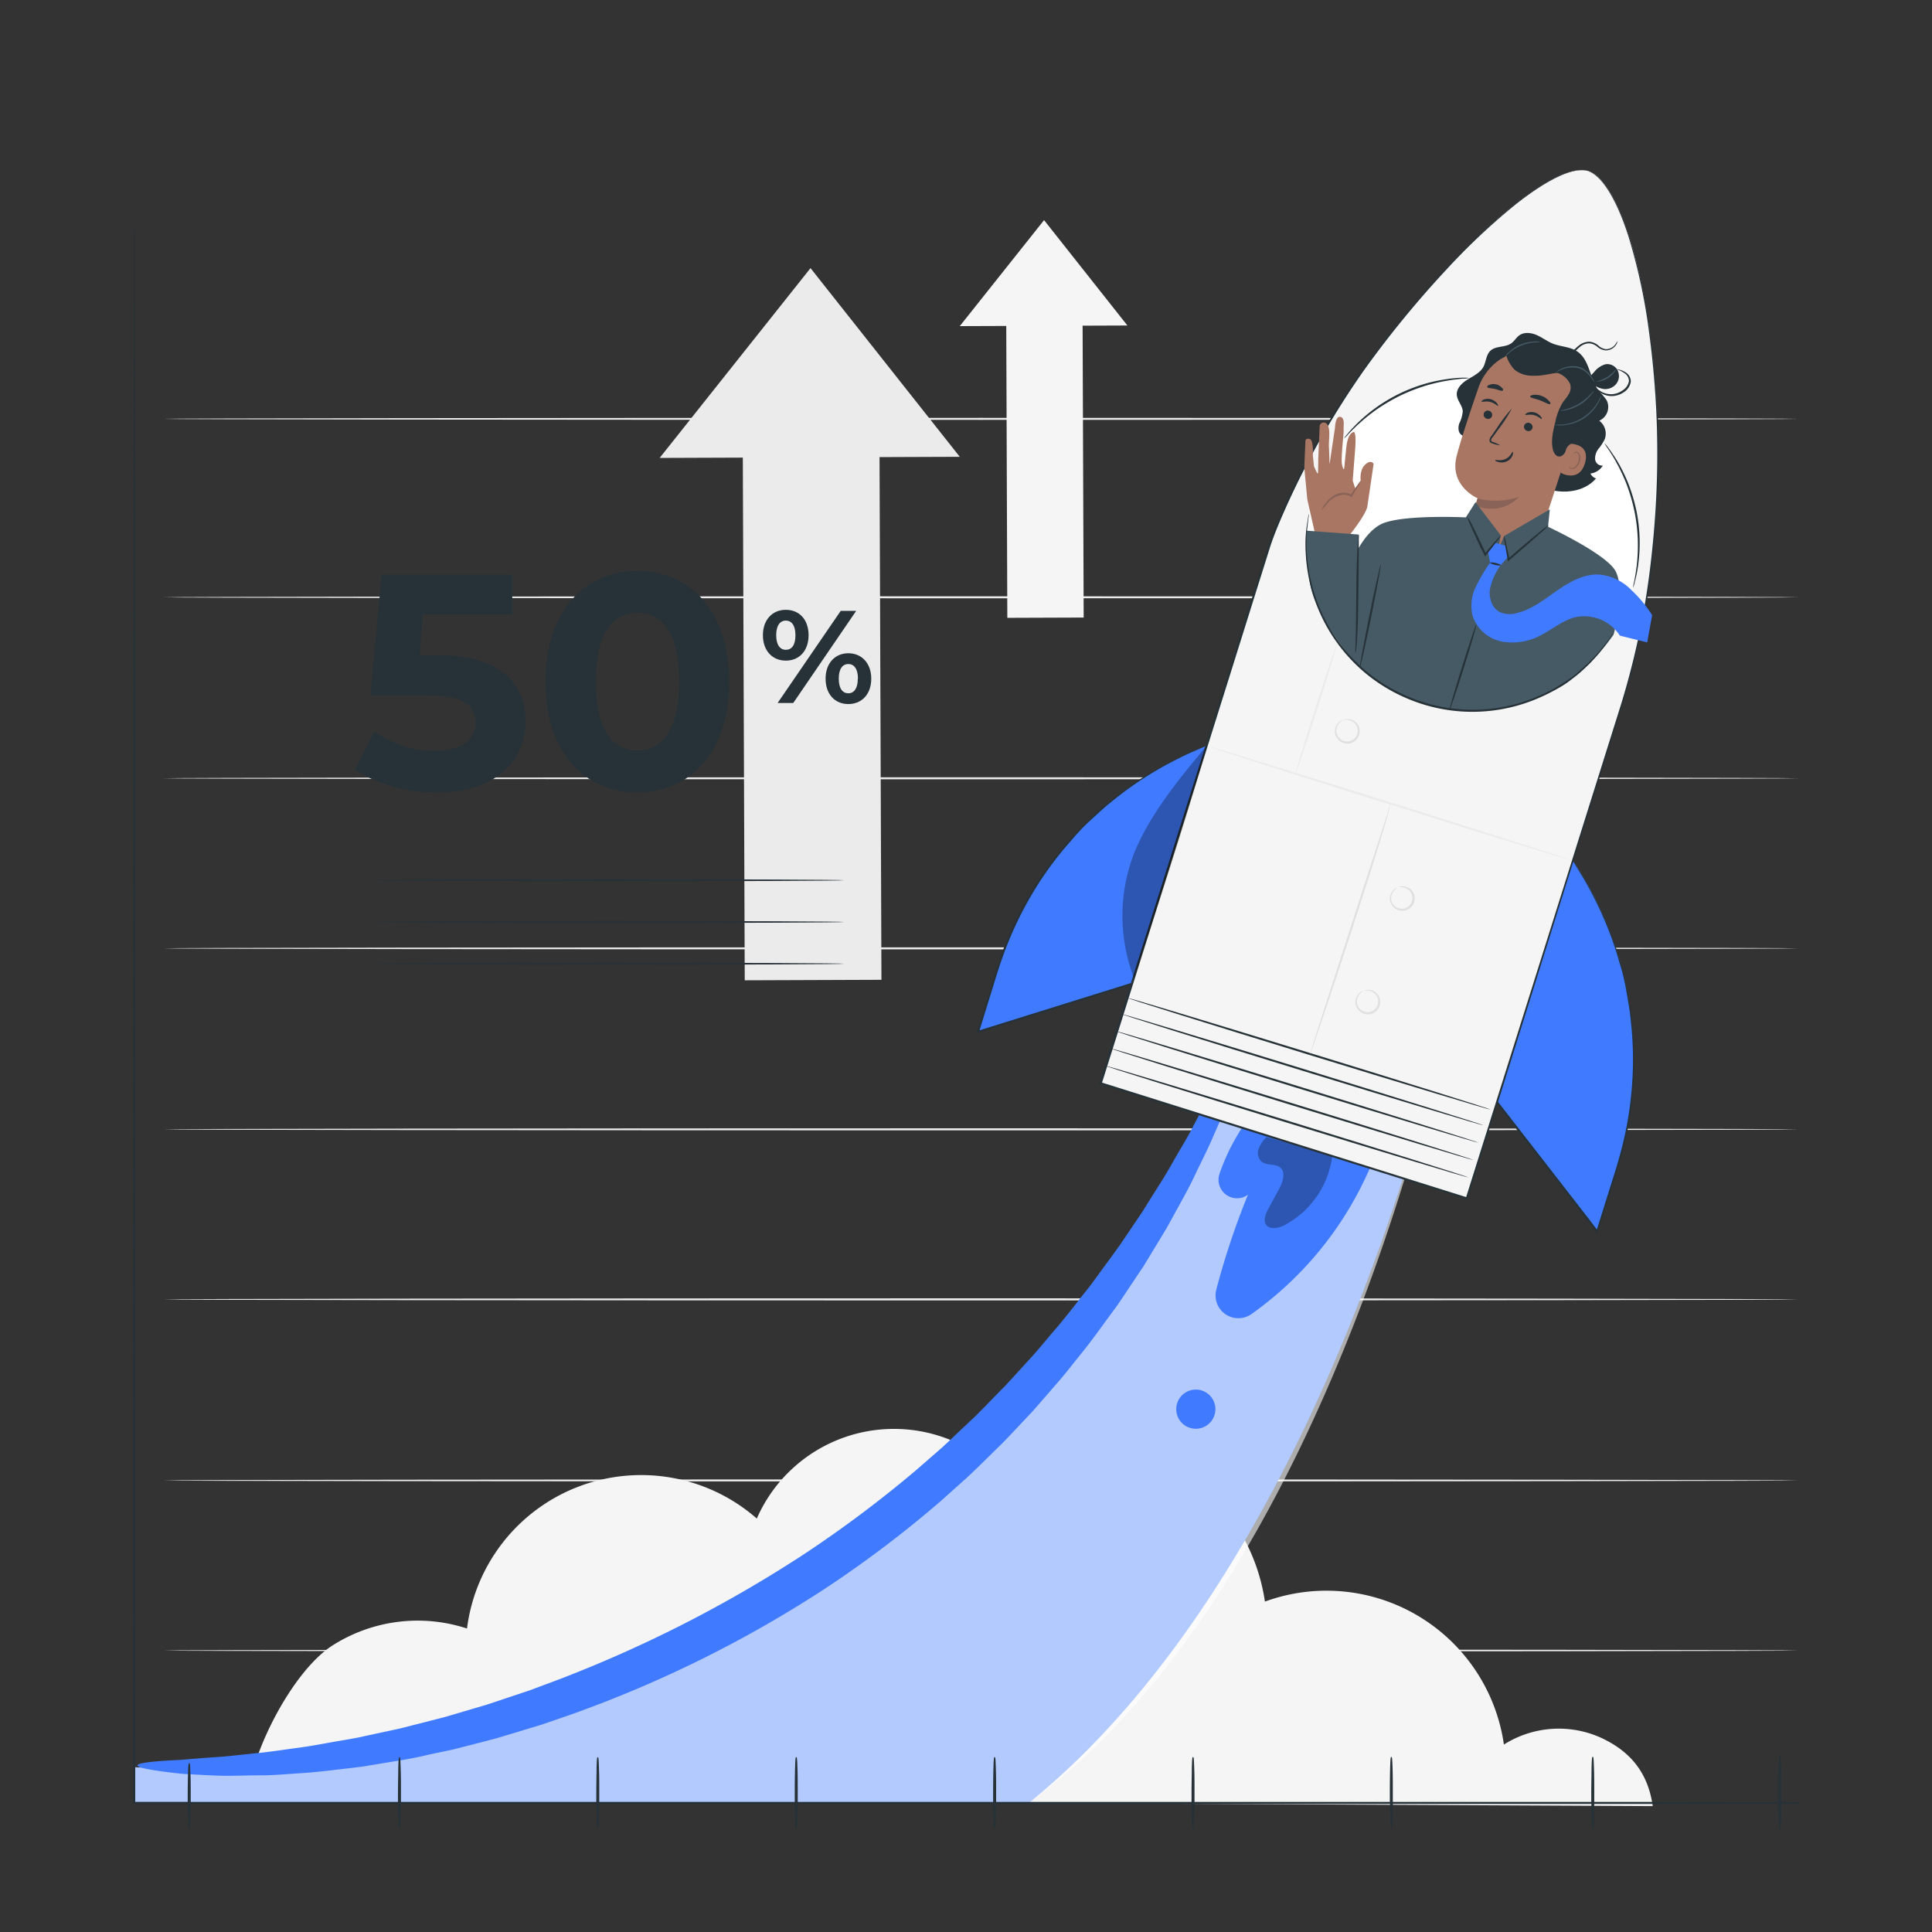 <svg xmlns="http://www.w3.org/2000/svg" viewBox="0 0 500 500"><rect x="0" y="0" width="500" height="500" fill="#333333" stroke="none"/><g id="freepik--background-complete--inject-14"><path d="M465.35,427.15c0,.14-94.71.26-211.51.26s-211.52-.12-211.52-.26,94.69-.26,211.52-.26S465.35,427,465.35,427.15Z" style="fill:#ebebeb"></path><path d="M465.35,383.13c0,.15-94.71.27-211.51.27s-211.52-.12-211.52-.27,94.69-.26,211.52-.26S465.35,383,465.35,383.13Z" style="fill:#ebebeb"></path><path d="M465.35,336.29c0,.15-94.71.26-211.51.26s-211.52-.11-211.52-.26S137,336,253.84,336,465.35,336.15,465.35,336.29Z" style="fill:#ebebeb"></path><path d="M465.35,292.28c0,.14-94.71.26-211.51.26s-211.52-.12-211.52-.26S137,292,253.84,292,465.35,292.13,465.35,292.28Z" style="fill:#ebebeb"></path><path d="M465.35,245.43c0,.15-94.71.27-211.51.27s-211.52-.12-211.52-.27,94.69-.26,211.52-.26S465.35,245.29,465.35,245.43Z" style="fill:#ebebeb"></path><path d="M465.35,201.42c0,.14-94.71.26-211.51.26s-211.52-.12-211.52-.26,94.69-.26,211.52-.26S465.35,201.28,465.35,201.42Z" style="fill:#ebebeb"></path><path d="M465.35,154.58c0,.14-94.71.26-211.51.26s-211.52-.12-211.52-.26,94.69-.26,211.52-.26S465.35,154.43,465.35,154.58Z" style="fill:#ebebeb"></path><path d="M465.35,108.4c0,.15-94.71.26-211.51.26s-211.52-.11-211.52-.26,94.69-.26,211.52-.26S465.35,108.26,465.35,108.4Z" style="fill:#ebebeb"></path><path d="M414.12,449.63a26.55,26.55,0,0,0-24.91,1.86,46.39,46.39,0,0,0-61.85-37,49.33,49.33,0,0,0-72-36.36A38.75,38.75,0,0,0,195.86,393a45.43,45.43,0,0,0-75,28.46A41,41,0,0,0,85.81,426C75.62,432.75,65,453.42,64,465.59l363.73,1.83C426.51,458.83,422,453.21,414.12,449.63Z" style="fill:#f5f5f5"></path><polygon points="170.72 118.51 209.76 69.39 248.39 118.22 170.72 118.51" style="fill:#ebebeb"></polygon><rect x="192.48" y="110.56" width="35.38" height="143.07" transform="translate(-0.67 0.78) rotate(-0.21)" style="fill:#ebebeb"></rect><polygon points="248.39 84.4 270.2 56.97 291.77 84.24 248.39 84.4" style="fill:#f5f5f5"></polygon><rect x="260.55" y="79.96" width="19.76" height="79.89" transform="translate(-0.44 1) rotate(-0.21)" style="fill:#f5f5f5"></rect></g><g id="freepik--Character--inject-14"><path d="M34.66,457.36a313.25,313.25,0,0,0,185.83-51.8c54.42-36.24,85.76-96.09,108.31-157.46l45.63,15.66s-28.93,138.64-108,202.7H34.66Z" style="fill:#407BFF"></path><g style="opacity:0.6"><path d="M34.66,457.36a313.25,313.25,0,0,0,185.83-51.8c54.42-36.24,85.76-96.09,108.31-157.46l45.63,15.66s-28.93,145-108,202.7H34.66Z" style="fill:#fff"></path></g><path d="M323.64,264.35c.34.12.2,1.45-.38,3.88-.29,1.21-.69,2.7-1.19,4.45l-.84,2.81c-.32,1-.7,2-1.1,3.16-.8,2.22-1.7,4.69-2.72,7.38s-2.33,5.53-3.66,8.61-3,6.3-4.62,9.74-3.64,6.95-5.67,10.67l-1.55,2.82c-.57.93-1.13,1.87-1.71,2.82l-3.53,5.81-.91,1.49-1,1.47-2,3c-1.35,2-2.67,4.06-4.13,6.09-3,4-5.91,8.27-9.31,12.37-1.67,2.07-3.31,4.23-5.1,6.3s-3.61,4.16-5.46,6.28l-1.39,1.6-1.46,1.55L263,369.75l-3,3.16c-1,1.06-2.07,2-3.12,3.09-2.12,2.05-4.22,4.16-6.42,6.21l-6.78,6.08a291.51,291.51,0,0,1-30.23,22.89,310.66,310.66,0,0,1-65.4,32.44l-7.86,2.71-7.75,2.35-3.8,1.14-3.78,1-7.38,1.89c-2.43.56-4.84,1-7.19,1.55s-4.66,1-7,1.37l-6.71,1.11c-1.1.17-2.18.38-3.26.52l-3.19.38c-4.22.49-8.22,1-12,1.24s-7.39.59-10.76.58-6.49.15-9.37.11-5.51-.22-7.87-.34c-1.18-.07-2.29-.11-3.33-.2l-2.93-.34c-1.81-.22-3.33-.44-4.56-.65-2.46-.41-3.74-.81-3.72-1.17s1.34-.66,3.8-.92c1.24-.13,2.76-.25,4.55-.36l2.89-.14,3.29-.28q3.48-.28,7.71-.57c2.81-.25,5.86-.62,9.13-.94s6.75-.88,10.44-1.37S85,451,89,450.34l3.09-.55c1-.19,2.08-.44,3.13-.67l6.48-1.4c2.21-.43,4.42-1.06,6.69-1.63l6.93-1.78,7.09-2.09,3.63-1.07,3.65-1.22,7.45-2.49,7.56-2.83a334.36,334.36,0,0,0,63-32.14A308.3,308.3,0,0,0,237,380.55l6.63-5.78c2.15-1.95,4.21-4,6.3-5.9,1-1,2.09-1.92,3.07-2.93s2-2,2.94-3l2.92-3,1.45-1.46,1.38-1.51,5.44-5.95c1.79-2,3.43-4,5.11-6,3.42-3.87,6.4-7.9,9.44-11.68,1.49-1.91,2.85-3.88,4.24-5.76l2.06-2.8,1-1.39,1-1.4,3.71-5.49,1.8-2.65,1.66-2.66c2.18-3.51,4.36-6.8,6.17-10.06s3.72-6.23,5.22-9.16,3-5.6,4.37-8.08,2.43-4.84,3.5-6.91c.54-1,1-2,1.52-2.93s.88-1.79,1.27-2.6c.8-1.61,1.51-3,2.11-4C322.5,265.31,323.3,264.23,323.64,264.35Z" style="fill:#407BFF"></path><path d="M326.16,285.68A53.55,53.55,0,0,0,315.6,303.8a4.79,4.79,0,0,0,7.27,5.46l.1-.07a198,198,0,0,0-8.19,24.55,5.9,5.9,0,0,0,9.11,6.33,90.27,90.27,0,0,0,35.57-52.56Z" style="fill:#407BFF"></path><g style="opacity:0.3"><path d="M327.75,294.26a9.06,9.06,0,0,0-2,3,3.12,3.12,0,0,0,.69,3.33c1.37,1.16,3.72.46,5,1.69s.56,3.61-.35,5.29l-2.88,5.33c-.7,1.3-1.39,3-.48,4.16s3.06.84,4.53.1a23.6,23.6,0,0,0,12.53-18Z"></path></g><path d="M407.05,222.75l.27.39A92.12,92.12,0,0,1,418.62,302l-5.25,16.71-25.95-33.47Z" style="fill:#407BFF"></path><path d="M407.05,222.75l-.09.31-.28.91c-.25.8-.6,2-1.06,3.46-.94,3-2.3,7.42-4,12.95-3.44,11-8.28,26.63-14,44.92l0-.22,23.66,30.5,2.29,3-.45.09q1.58-5,3.1-9.85c1-3.24,2.07-6.42,2.92-9.57a92.64,92.64,0,0,0,3.24-18.52,89.51,89.51,0,0,0-.38-17c-.24-2.66-.76-5.18-1.17-7.61s-1-4.74-1.68-6.89A91.19,91.19,0,0,0,411,229.47c-1.16-2.24-2.27-3.85-2.94-5l-1.05-1.73s.1.12.31.41l.82,1.26c.7,1.13,1.85,2.73,3,5a89,89,0,0,1,8.27,19.73c.7,2.16,1.15,4.5,1.73,6.91.42,2.44.95,5,1.2,7.64a88.57,88.57,0,0,1,.43,17.06,93,93,0,0,1-3.22,18.63c-.85,3.18-1.93,6.34-2.92,9.58s-2,6.52-3.09,9.85l-.15.48-.31-.4c-.72-.93-1.51-1.94-2.29-3l-23.64-30.52-.07-.1,0-.12,14.3-45.05c1.75-5.48,3.13-9.83,4.09-12.83.47-1.47.84-2.6,1.09-3.39L407,223A1.48,1.48,0,0,1,407.05,222.75Z" style="fill:#263238"></path><path d="M312.28,193l-.45.17a90.85,90.85,0,0,0-53.61,57.44l-5.17,16.48,39.87-12.46Z" style="fill:#407BFF"></path><path d="M312.28,193s0,.09-.08.28-.15.5-.26.86c-.24.78-.59,1.91-1,3.36L307,210.17l-13.83,44.51,0,.13-.12,0-36.34,11.38-3.53,1.1-.47.15.15-.48,3-9.71c1-3.19,1.94-6.35,3-9.4a92.22,92.22,0,0,1,7.9-16.9,87.1,87.1,0,0,1,10-13.56c1.71-2,3.56-3.77,5.28-5.51s3.51-3.26,5.29-4.62A87.65,87.65,0,0,1,305.16,196c2.22-1.14,4-1.78,5.25-2.3l1.38-.56.49-.16-1.83.81c-1.19.55-3,1.22-5.2,2.38a90.57,90.57,0,0,0-17.69,11.4c-1.76,1.37-3.44,3-5.25,4.63s-3.54,3.49-5.23,5.5a87.15,87.15,0,0,0-9.89,13.53A92.44,92.44,0,0,0,259.37,248c-1.09,3-2,6.21-3,9.39s-2,6.44-3,9.72l-.32-.33,3.53-1.1,36.35-11.34-.16.16c5.71-18,10.59-33.35,14-44.22,1.73-5.44,3.11-9.76,4.06-12.74.47-1.47.84-2.61,1.09-3.4.12-.38.22-.67.29-.89A1.76,1.76,0,0,1,312.28,193Z" style="fill:#263238"></path><path d="M411,44.25c-7.5-2.35-27.38,12.71-50.37,41.08-22.63,27.94-32,55.59-32,55.59L284.84,280.35l36.74,11.54,21.29,6.68,36.74,11.54,39.74-126.52a203.29,203.29,0,0,0,8.09-37.94,243.29,243.29,0,0,0,1.45-38.9c-1.82-36.32-10.34-60.14-17.85-62.5" style="fill:#f5f5f5"></path><path d="M411,44.25l.33.12.41.16.53.3a11.36,11.36,0,0,1,2.95,2.8c2.21,2.85,4.58,7.68,6.65,14.22a148.7,148.7,0,0,1,5.25,24.49c.67,4.86,1.21,10.08,1.59,15.65s.61,11.47.54,17.68-.4,12.72-1,19.5a211.42,211.42,0,0,1-2.86,21.06,206.69,206.69,0,0,1-5.5,22.18q-3.53,11.26-7.27,23.21c-10,31.82-21.05,67.09-32.81,104.57l-.07.25-.25-.08-47.38-14.88-47.39-14.89-.25-.07.08-.25c11.78-37.48,22.87-72.75,32.88-104.57q3.75-11.94,7.29-23.2,1.77-5.62,3.49-11.08c1.23-3.62,2.7-7.07,4.2-10.43a215.87,215.87,0,0,1,20.22-35.37,261.42,261.42,0,0,1,21.25-25.76A166.49,166.49,0,0,1,392.2,52.73c5.39-4.24,10-6.94,13.47-8.07a11.13,11.13,0,0,1,4-.65l.6.05.43.1.33.09-.34-.06-.42-.09-.6-.05a11.47,11.47,0,0,0-4,.7c-3.4,1.15-8,3.87-13.39,8.13A169.1,169.1,0,0,0,374.11,70,263.14,263.14,0,0,0,353,95.82a215.73,215.73,0,0,0-20.13,35.33c-1.49,3.36-3,6.81-4.17,10.4l-3.48,11.08q-3.53,11.26-7.27,23.21c-10,31.82-21,67.1-32.82,104.59l-.17-.33L332.31,295l47.38,14.89-.33.17,32.87-104.56,7.29-23.19A206.57,206.57,0,0,0,425,160.16c1.39-7.22,2.27-14.25,2.89-21s.94-13.27,1-19.48-.12-12.09-.5-17.65-.9-10.78-1.56-15.63a149.29,149.29,0,0,0-5.16-24.47c-2-6.54-4.37-11.37-6.55-14.22a11.51,11.51,0,0,0-2.9-2.82l-.52-.31-.4-.16Z" style="fill:#263238"></path><circle cx="381.06" cy="140.89" r="43.07" transform="translate(-21.25 197.52) rotate(-28.3)" style="fill:#fff"></circle><path d="M414.81,120.49a1.82,1.82,0,0,1-2-1.71,4.08,4.08,0,0,1,.94-2.7,12.06,12.06,0,0,0,1.57-2.46,4.17,4.17,0,0,0-1.44-4.74,3.89,3.89,0,0,0,1.94-5.26,15.77,15.77,0,0,0-1.9-2.27,8.81,8.81,0,0,1-.93-1.41,5.42,5.42,0,0,0,2.13.74,3.66,3.66,0,0,0,3.23-1.42,3.3,3.3,0,0,0,.25-3.48,3,3,0,0,0-3.1-1.51,5.76,5.76,0,0,0-2.93,2l-.76.83c-.84-2.36-1.58-4.75-3.59-6.12-1.82-1.24-4.19-1.24-6.24-2-1.49-.59-2.78-1.6-4.25-2.25s-3.31-.86-4.59.1c-.76.56-1.22,1.45-2,2-1.57,1.15-4,.61-5.42,1.94-1.15,1.09-1.11,2.93-1.89,4.3s-2.54,2.25-4,3.14-2.94,2.29-2.81,4c.11,1.5,1.45,2.72,1.54,4.23a8.79,8.79,0,0,1-.9,3.15c-.35,1-.32,2.43.63,3l10.7,6.74c3.5,2.9,7.12,5.86,11.46,7.22s9.63.73,12.59-2.72a2.62,2.62,0,0,1-1.44-1.28A4.38,4.38,0,0,0,414.81,120.49Z" style="fill:#263238"></path><path d="M404.1,121.14a56.81,56.81,0,0,0,5.18-8.28,19.81,19.81,0,0,0,2.15-9.44c0-.49-.49-3.9-1-4-.34-.07-.35,3-.61,3.2a16.8,16.8,0,0,0-4.73,8.77,43.75,43.75,0,0,0-1,9.75" style="fill:#263238"></path><path d="M385.37,144.68c8.67,3,13.94-8.32,13.94-8.32l8.82-27c2.7-7.72.46-15.73-7.33-18.22l-.73-.19a14.62,14.62,0,0,0-17.46,9.41c-2.31,6.71-4.77,14.14-5.67,17.83-1.85,7.63,5.45,10.76,5.45,10.76s-.5,1.74-1.17,3.95c-1.5,5-.31,10.78,1.67,11.22Z" style="fill:#a97663"></path><path d="M382.39,129a19,19,0,0,0,10.65-.39s-3.83,4.91-11.24,2.28Z" style="fill:#896357"></path><path d="M384,107a1.11,1.11,0,0,0,.77,1.36,1.07,1.07,0,0,0,1.37-.69,1.11,1.11,0,0,0-.77-1.36A1.07,1.07,0,0,0,384,107Z" style="fill:#263238"></path><path d="M383.42,103.94c.1.18,1.08-.22,2.25.08s1.87,1.11,2,1,0-.34-.3-.71a3.1,3.1,0,0,0-1.59-1,3,3,0,0,0-1.83.11C383.56,103.64,383.37,103.86,383.42,103.94Z" style="fill:#263238"></path><path d="M394.45,110.15a1.12,1.12,0,0,0,.77,1.36,1.07,1.07,0,0,0,1.37-.69,1.11,1.11,0,0,0-.76-1.36A1.08,1.08,0,0,0,394.45,110.15Z" style="fill:#263238"></path><path d="M394.75,107.35c.1.17,1.08-.22,2.24.08s1.88,1.1,2,1,0-.33-.3-.7a3,3,0,0,0-1.58-1,2.85,2.85,0,0,0-1.83.11C394.89,107,394.7,107.27,394.75,107.35Z" style="fill:#263238"></path><path d="M388.26,115.25a8.72,8.72,0,0,0-1.81-.83c-.29-.1-.56-.24-.56-.45a1.6,1.6,0,0,1,.43-.84l1.46-2a40.21,40.21,0,0,0,3.51-5.44,40.73,40.73,0,0,0-3.94,5.14l-1.43,2.07a1.78,1.78,0,0,0-.45,1.13.76.76,0,0,0,.38.57,2.6,2.6,0,0,0,.48.2A7.83,7.83,0,0,0,388.26,115.25Z" style="fill:#263238"></path><path d="M391.49,116.94c-.19-.06-.51,1.21-1.83,1.83s-2.63.14-2.69.31.24.33.81.49a3.27,3.27,0,0,0,2.22-.19,2.84,2.84,0,0,0,1.46-1.56C391.64,117.31,391.58,117,391.49,116.94Z" style="fill:#263238"></path><path d="M396,102.62c0,.35,1.24.5,2.57,1s2.34,1.18,2.59.94,0-.46-.37-.89a4.5,4.5,0,0,0-1.79-1.19,4.55,4.55,0,0,0-2.14-.29C396.33,102.27,396,102.46,396,102.62Z" style="fill:#263238"></path><path d="M384.9,100.18c.14.32,1,.25,2,.49s1.74.63,2,.4.05-.41-.24-.75a2.85,2.85,0,0,0-1.5-.85,2.77,2.77,0,0,0-1.71.13C385,99.78,384.84,100,384.9,100.18Z" style="fill:#263238"></path><path d="M406.07,114.84c.14,0,5.62-.21,4.12,5s-6.36,2.59-6.33,2.44S406.07,114.84,406.07,114.84Z" style="fill:#a97663"></path><path d="M406,120.73s.07.09.2.2a1,1,0,0,0,.67.21c.6,0,1.31-.77,1.61-1.69a3.07,3.07,0,0,0,.12-1.36,1.08,1.08,0,0,0-.47-.89.5.5,0,0,0-.61.09c-.11.13-.1.24-.13.24s-.09-.12,0-.32a.65.65,0,0,1,.3-.26.72.72,0,0,1,.54,0,1.29,1.29,0,0,1,.7,1.07,3.23,3.23,0,0,1-.1,1.53c-.34,1-1.15,1.85-2,1.85a1,1,0,0,1-.78-.38C406,120.86,406,120.73,406,120.73Z" style="fill:#896357"></path><path d="M388.49,92.85c-.69-.71,2.61-2.66,4.94-3,3.51-.47,8.49.08,11.1,1.74,3.13,2,5.47,4.57,6.26,8.21a21.18,21.18,0,0,1-.83,11,6.47,6.47,0,0,1-1.67,2.92c-1.06.92-2.65,1.22-3.06,2.81a2.27,2.27,0,0,1-1,1.41c-1.25.72-2.11-.57-2.36-1.67-.53-2.35.07-4.79.66-7.13a15.87,15.87,0,0,1,1.79-4.8c.51-.78,1.16-1.47,1.63-2.27a3.24,3.24,0,0,0,.4-2.68,3,3,0,0,0-.29-.55,5.6,5.6,0,0,0-5-2.61c-3.2.16-8.6.2-9.6-1.17a8.11,8.11,0,0,1-1.6-3Z" style="fill:#263238"></path><path d="M404.47,90.84a11.81,11.81,0,0,0-8.83-2.13,6.14,6.14,0,0,0-4.13,2.49,3.52,3.52,0,0,0,.49,4.5l.08.09c2,1.4,3.49,1.53,5.9,1.43,2-.09,4-.73,6-.8a10.92,10.92,0,0,1,6.17,1.65A17.8,17.8,0,0,0,404.47,90.84Z" style="fill:#263238"></path><path d="M412.62,99c-.06,0-.32-.6-1-1.44a8.33,8.33,0,0,0-1.29-1.32,4.94,4.94,0,0,0-2-1,7.37,7.37,0,0,0-4,.35c-1,.38-1.52.79-1.56.74s.11-.14.35-.32a5.41,5.41,0,0,1,1.11-.65,7,7,0,0,1,4.21-.47,5,5,0,0,1,2.11,1.1,6.81,6.81,0,0,1,1.28,1.42A4.22,4.22,0,0,1,412.62,99Z" style="fill:#455a64"></path><path d="M412.56,100.94a4.8,4.8,0,0,1-.85,1.34,11.18,11.18,0,0,1-2.9,2.51,11.33,11.33,0,0,1-3.58,1.38,4.36,4.36,0,0,1-1.58.11,16.51,16.51,0,0,0,5-1.8A16.81,16.81,0,0,0,412.56,100.94Z" style="fill:#455a64"></path><path d="M414.38,102.42a1.92,1.92,0,0,1-.16.59,10.63,10.63,0,0,1-.72,1.51,11.43,11.43,0,0,1-3.83,3.91,11.17,11.17,0,0,1-5.22,1.63,9.35,9.35,0,0,1-1.67,0,2.06,2.06,0,0,1-.6-.12c0-.07.87,0,2.25-.09a11.83,11.83,0,0,0,8.85-5.43C414,103.22,414.32,102.4,414.38,102.42Z" style="fill:#455a64"></path><path d="M398.75,88.53a13.85,13.85,0,0,1-1.52.09,11.65,11.65,0,0,0-6.62,2.68c-.71.59-1.1,1-1.14,1a4.28,4.28,0,0,1,1-1.18,10.15,10.15,0,0,1,6.77-2.74A4.53,4.53,0,0,1,398.75,88.53Z" style="fill:#455a64"></path><path d="M418.35,95.4A6.12,6.12,0,0,1,413,98.8a15.58,15.58,0,0,0,3-1.26A15.53,15.53,0,0,0,418.35,95.4Z" style="fill:#455a64"></path><path d="M418.21,148c-2.15-4.57-18-11.87-18-11.87a19.23,19.23,0,0,1-6.05,6.4c-4,2.49-8.73,1.6-12.3-1.09-3.37-2.55-2.21-7.53-2.21-7.53s-17.43-.88-22.45,1.86-7.82,10.77-7.82,10.77l-6.27,14.22,6.59,9.64,2.89,2.8s7.63,7.77,21.71,10.2c13.14,2.27,24.54-3.32,24.54-3.32,7-2.35,13.11-8,18.73-15.78C417.59,164.33,420.71,153.36,418.21,148Z" style="fill:#455a64"></path><path d="M349.45,138.25s4.1-5.14,4.42-7.2l1.62-11s-.6-1.24-2.16.17-1.19,4.12-1.19,4.12l-1.31,2.32-.75-2.25.58-7.5s.54-5.39-.41-5.09-1.6,1.73-1.84,4.06-.52,5.27-.52,5.27-.15.91-.55-.8.47-8.14.39-9.06.43-3.17-.86-3.41-1.37,2.78-1.37,2.78l-1.41,9.48s-.13-4-.17-4.7.18-2.8.07-4-.59-2-1.17-2.06a1.08,1.08,0,0,0-1.28.76l-.37,8.35s0,3.86-.12,4.06-1-1.88-1-1.88l-.28-2.82s.2-3.83-.74-4.21-1.18.34-1.18.34l-.3,7,.78,8.27,1.88,8.32,3.06.6Z" style="fill:#a97663"></path><path d="M342,132a14.19,14.19,0,0,0,1.36-1.54,6.46,6.46,0,0,1,4-2.39,3.42,3.42,0,0,1,2.22.46l.22.14.14-.25c.6-1.1,1.28-2.07,1.66-2.77s.6-1.14.54-1.16a5.46,5.46,0,0,0-.79,1,32.56,32.56,0,0,0-1.86,2.74l.36-.11a3.84,3.84,0,0,0-2.54-.57,5.28,5.28,0,0,0-2.63,1.06,8.72,8.72,0,0,0-1.61,1.61A5.87,5.87,0,0,0,342,132Z" style="fill:#896357"></path><path d="M379.34,133.92l2.52-3.95,6.55,8.6-.72,3.87,1.56-3.72,11.84-6.9-.5,4.94-5.36,6.94-7.08,2.94-5.22-1.95s-4.07-1.48-4-1.81S379.34,133.92,379.34,133.92Z" style="fill:#455a64"></path><polygon points="385.08 142.64 385.68 145.93 388.1 146.56 390.29 144.13 389.74 141.26 386.87 140.46 385.08 142.64" style="fill:#407BFF"></polygon><path d="M388.41,138.57a7.24,7.24,0,0,1-1,1.51c-.69.91-1.68,2.18-2.84,3.62l-.25.31-.17-.36c-.3-.64-.62-1.32-1-2-1-2.16-1.91-4.13-2.53-5.57a13.11,13.11,0,0,1-.91-2.37A11.68,11.68,0,0,1,381,135.9c.71,1.4,1.66,3.35,2.67,5.51l.95,2-.43-.05c1.19-1.42,2.23-2.65,3-3.5A7.45,7.45,0,0,1,388.41,138.57Z" style="fill:#263238"></path><path d="M400.86,135.88a15.71,15.71,0,0,1-2.1,2c-1.34,1.21-3.22,2.86-5.31,4.65L390.57,145l-.32.27-.07-.41c-.32-1.8-.58-3.33-.75-4.42a8.05,8.05,0,0,1-.18-1.73,6.77,6.77,0,0,1,.47,1.68c.25,1.07.57,2.59.93,4.38l-.39-.14,2.85-2.47c2.09-1.79,4-3.39,5.41-4.53A16.88,16.88,0,0,1,400.86,135.88Z" style="fill:#263238"></path><path d="M426.29,166.25l1.28-7.05a33.06,33.06,0,0,0-5.37-6.49,13.39,13.39,0,0,0-8.07-4c-4-.32-7.77,1.78-11.07,4.07s-6.54,4.9-10.43,5.86a6.44,6.44,0,0,1-4.48-.24c-2.07-1.06-2.9-3.71-2.55-6a16.86,16.86,0,0,1,2.89-6.3l-2.62-.81a44.2,44.2,0,0,0-4.18,7.1,11.1,11.1,0,0,0-.58,7,10,10,0,0,0,7.71,6.67,15.58,15.58,0,0,0,10.34-1.87c2.85-1.52,5.43-3.71,8.58-4.47a11,11,0,0,1,11.48,4.78Z" style="fill:#407BFF"></path><path d="M351.88,173c-.14,0,1-6.08,2.48-13.52s2.86-13.45,3-13.42-1,6.08-2.49,13.52S352,173.07,351.88,173Z" style="fill:#263238"></path><path d="M338.13,137.34l13.49,1L351,169.45l-.17,2.14s-11.11-12.17-12-22c-.19-2.09-.64-3.75-.75-5.22C337.73,138.89,338.13,137.34,338.13,137.34Z" style="fill:#455a64"></path><path d="M350.79,169a4.75,4.75,0,0,1,0-1.21c0-.88.05-2,.08-3.28.07-2.77.09-6.61.13-10.84s.11-8.08.26-10.86c.07-1.38.14-2.51.22-3.28a4.87,4.87,0,0,1,.17-1.2,6.33,6.33,0,0,1,0,1.21c0,.88,0,2,0,3.29,0,2.89-.07,6.66-.11,10.84s-.12,8.08-.28,10.85c-.08,1.39-.16,2.51-.25,3.29A6.07,6.07,0,0,1,350.79,169Z" style="fill:#263238"></path><path d="M338.72,133a1,1,0,0,1,0,.31c0,.23-.06.53-.1.9-.08.79-.26,2-.39,3.46a43.93,43.93,0,0,0,3.87,21,43,43,0,0,0,13.21,16.41,43.64,43.64,0,0,0,10.48,5.75,41.32,41.32,0,0,0,11.64,2.68,40.87,40.87,0,0,0,11.12-.48,41.47,41.47,0,0,0,9.66-2.91,44.92,44.92,0,0,0,4.11-2c1.27-.73,2.46-1.51,3.58-2.25s2.13-1.55,3-2.36,1.79-1.54,2.53-2.31l2.07-2.17,1.58-1.95.67-.83.54-.77.83-1.21.53-.74a1.65,1.65,0,0,1,.19-.25s0,.1-.15.28l-.48.76-.8,1.25-.51.79c-.21.26-.43.55-.66.85l-1.56,2-2,2.2c-.74.79-1.64,1.52-2.53,2.36s-2,1.56-3,2.41-2.31,1.55-3.59,2.3a41,41,0,0,1-4.14,2.07,43,43,0,0,1-32.78.81A44.07,44.07,0,0,1,355,175.5a43.08,43.08,0,0,1-13.3-16.64A43.5,43.5,0,0,1,338,137.64c.16-1.5.38-2.66.49-3.45l.14-.9A1.48,1.48,0,0,1,338.72,133Z" style="fill:#263238"></path><path d="M422.63,152.15a8.34,8.34,0,0,1,.26-1.53c.22-1,.46-2.41.68-4.17a44.56,44.56,0,0,0-.52-13.85,47.72,47.72,0,0,0-2.12-7.35,48.39,48.39,0,0,0-2.67-5.66c-.41-.79-.85-1.47-1.22-2.07s-.7-1.12-1-1.53a10.46,10.46,0,0,1-.83-1.32,8.71,8.71,0,0,1,1,1.2,17.11,17.11,0,0,1,1.06,1.49c.4.59.86,1.26,1.3,2a42.7,42.7,0,0,1,2.79,5.66,45.19,45.19,0,0,1,2.2,7.43,42,42,0,0,1,.37,14,34.3,34.3,0,0,1-.85,4.16A9,9,0,0,1,422.63,152.15Z" style="fill:#263238"></path><path d="M380.23,97.82a7,7,0,0,1-1.45.17c-.47,0-1,.08-1.7.17s-1.42.15-2.24.31a46,46,0,0,0-5.73,1.3,47.82,47.82,0,0,0-6.7,2.6,49.07,49.07,0,0,0-6.19,3.64,46.26,46.26,0,0,0-4.57,3.69c-.64.55-1.16,1.1-1.64,1.56s-.87.89-1.18,1.23a7.91,7.91,0,0,1-1,1,7.74,7.74,0,0,1,.89-1.17c.29-.37.66-.81,1.12-1.3s1-1.06,1.59-1.63a43.1,43.1,0,0,1,4.55-3.81,42,42,0,0,1,13-6.31,41.33,41.33,0,0,1,5.81-1.2c.84-.14,1.6-.17,2.27-.24s1.24-.08,1.72-.08A9.22,9.22,0,0,1,380.23,97.82Z" style="fill:#263238"></path><path d="M375.11,183.85c-.14,0,1.32-5.07,3.25-11.23s3.61-11.12,3.75-11.08-1.32,5.07-3.25,11.23S375.24,183.89,375.11,183.85Z" style="fill:#263238"></path><path d="M418.56,88.24s0,.1,0,.29a2.33,2.33,0,0,1-.36.78,3.13,3.13,0,0,1-2.77,1.36,3.87,3.87,0,0,1-2-.89,3.69,3.69,0,0,0-2.07-.92,3.77,3.77,0,0,0-2.34.8,13.46,13.46,0,0,0-2,2,17.88,17.88,0,0,1-4.31,3.64,10.65,10.65,0,0,1-4.39,1.42,8.06,8.06,0,0,1-3.09-.33,3.15,3.15,0,0,1-1-.48,10.17,10.17,0,0,0,4.08.44,10.51,10.51,0,0,0,4.19-1.47,18.15,18.15,0,0,0,4.16-3.57,13.56,13.56,0,0,1,2.1-2,4.25,4.25,0,0,1,2.67-.87,4.1,4.1,0,0,1,2.29,1.05,3.59,3.59,0,0,0,1.79.87A3,3,0,0,0,418,89.19,5.41,5.41,0,0,0,418.56,88.24Z" style="fill:#263238"></path><path d="M418.46,95.55s.24,0,.64.11a5.82,5.82,0,0,1,1.64.73,2.8,2.8,0,0,1,1.31,2.35,3.91,3.91,0,0,1-1.8,2.76,5.63,5.63,0,0,1-3.12,1,5.42,5.42,0,0,1-2.6-.66,5,5,0,0,1-1.39-1.12c-.27-.33-.37-.54-.35-.56a10,10,0,0,0,1.91,1.35,5.38,5.38,0,0,0,2.42.51,5.32,5.32,0,0,0,2.82-1,3.59,3.59,0,0,0,1.63-2.37,2.44,2.44,0,0,0-1.05-2,7.73,7.73,0,0,0-1.49-.84C418.66,95.69,418.45,95.58,418.46,95.55Z" style="fill:#263238"></path><line x1="291.77" y1="258.25" x2="385.76" y2="287.17" style="fill:#f5f5f5"></line><path d="M385.76,287.17c0,.14-21.12-6.23-47.07-14.21s-47-14.57-46.92-14.71,21.12,6.23,47.08,14.21S385.8,287,385.76,287.17Z" style="fill:#263238"></path><line x1="290.03" y1="262.35" x2="384.02" y2="291.26" style="fill:#f5f5f5"></line><path d="M384,291.26c0,.14-21.12-6.22-47.07-14.2S290,262.49,290,262.35s21.11,6.22,47.07,14.21S384.06,291.13,384,291.26Z" style="fill:#263238"></path><line x1="288.7" y1="266.83" x2="382.69" y2="295.75" style="fill:#f5f5f5"></line><path d="M382.69,295.75c0,.13-21.12-6.23-47.07-14.21s-47-14.57-46.92-14.71,21.11,6.22,47.07,14.21S382.73,295.61,382.69,295.75Z" style="fill:#263238"></path><line x1="287.37" y1="271.31" x2="381.36" y2="300.23" style="fill:#f5f5f5"></line><path d="M381.36,300.23c0,.14-21.12-6.23-47.07-14.21s-47-14.57-46.92-14.71,21.12,6.23,47.08,14.21S381.4,300.09,381.36,300.23Z" style="fill:#263238"></path><line x1="286.05" y1="275.8" x2="380.04" y2="304.71" style="fill:#f5f5f5"></line><path d="M380,304.71c-.05.14-21.12-6.22-47.07-14.21s-47-14.57-46.92-14.7S307.16,282,333.12,290,380.08,304.57,380,304.71Z" style="fill:#263238"></path><path d="M359.81,208a2.73,2.73,0,0,1-.1.68c-.06.46-.26,1.09-.48,1.93-.45,1.66-1.15,4-2.05,7-1.8,5.89-4.38,14-7.27,22.9s-5.58,17-7.54,22.82c-1,2.87-1.77,5.21-2.35,6.89-.27.77-.5,1.39-.67,1.87a3.28,3.28,0,0,1-.26.64,3.31,3.31,0,0,1,.16-.68l.58-1.89c.53-1.7,1.28-4.06,2.19-6.94l7.39-22.87c2.89-8.89,5.5-17,7.41-22.85.93-2.88,1.68-5.24,2.22-6.93.24-.82.47-1.46.57-1.89A6.27,6.27,0,0,1,359.81,208Z" style="fill:#e0e0e0"></path><path d="M388.41,146.28c0,.14-.68.11-1.45-.07s-1.37-.44-1.34-.58.68-.11,1.46.07S388.44,146.14,388.41,146.28Z" style="fill:#263238"></path><path d="M407.05,222.75c-.05.13-21.12-6.35-47.07-14.48s-47-14.83-46.92-15,21.11,6.34,47.07,14.47S407.09,222.61,407.05,222.75Z" style="fill:#ebebeb"></path><path d="M353,256.39a1.35,1.35,0,0,1,.71-.23,3.16,3.16,0,0,1,2,.47,3,3,0,0,1,1.48,2.63,3.2,3.2,0,0,1-5.64,2.12,3,3,0,0,1-.62-3,3.08,3.08,0,0,1,1.19-1.65,1.28,1.28,0,0,1,.69-.3s-.23.15-.56.46a3.14,3.14,0,0,0-1,1.59,2.65,2.65,0,0,0,.62,2.53,2.74,2.74,0,0,0,4.81-1.8,2.64,2.64,0,0,0-1.2-2.31,3.18,3.18,0,0,0-1.77-.57C353.23,256.36,353,256.44,353,256.39Z" style="fill:#e0e0e0"></path><path d="M361.93,229.6a1.3,1.3,0,0,1,.71-.23,3.19,3.19,0,0,1,2,.47,3,3,0,0,1,1.47,2.63,3.2,3.2,0,0,1-5.64,2.12,3,3,0,0,1-.62-3A3.16,3.16,0,0,1,361,230a1.31,1.31,0,0,1,.69-.29s-.22.15-.56.45a3.22,3.22,0,0,0-1,1.6,2.62,2.62,0,0,0,.61,2.53,3,3,0,0,0,3,.77,2.92,2.92,0,0,0,1.78-2.58,2.61,2.61,0,0,0-1.19-2.3,3.32,3.32,0,0,0-1.78-.58C362.2,229.57,361.94,229.65,361.93,229.6Z" style="fill:#e0e0e0"></path><path d="M347.69,186.33a1.35,1.35,0,0,1,.71-.23,3.16,3.16,0,0,1,2,.47,3,3,0,0,1,1.48,2.63,3.2,3.2,0,0,1-5.64,2.12,3,3,0,0,1-.62-3,3.08,3.08,0,0,1,1.19-1.65,1.28,1.28,0,0,1,.69-.3s-.22.15-.56.45a3.23,3.23,0,0,0-1,1.6,2.65,2.65,0,0,0,.62,2.53,2.74,2.74,0,0,0,4.81-1.8,2.64,2.64,0,0,0-1.2-2.31,3.18,3.18,0,0,0-1.77-.57C348,186.3,347.7,186.38,347.69,186.33Z" style="fill:#e0e0e0"></path><path d="M346.13,166.26c.13,0-2.19,7.69-5.18,17.08s-5.54,17-5.68,16.93,2.18-7.69,5.18-17.09S346,166.22,346.13,166.26Z" style="fill:#ebebeb"></path><g style="opacity:0.3"><path d="M293.43,253s13.63-40.17,18.85-60c-6.89,8.24-14.66,17.7-18.71,27.64A44.82,44.82,0,0,0,293.43,253Z"></path></g><path d="M308.35,359.75a5.07,5.07,0,1,0,.37-.07" style="fill:#407BFF"></path></g><g id="freepik--Graphics--inject-14"><path d="M465.35,466.34l-2.16,0H461c0-.79,0-1.6,0-2.44,0-2.45,0-4.77-.07-6.5-.08-2.82-.16-2.82-.31-2.82s-.23,0-.31,2.82c-.05,1.74-.08,4.05-.08,6.5,0,.84,0,1.65,0,2.44l-3.42,0-24.39,0H412.59c0-.77,0-1.55,0-2.36,0-2.46,0-4.77-.08-6.5-.08-2.82-.16-2.82-.31-2.82s-.23,0-.31,2.82c0,1.73-.07,4.05-.07,6.5,0,.81,0,1.59,0,2.35l-51.36,0c0-.75,0-1.51,0-2.31,0-2.45,0-4.76-.07-6.5-.08-2.82-.16-2.82-.31-2.82s-.23,0-.31,2.82c-.05,1.74-.08,4.05-.08,6.5,0,.79,0,1.56,0,2.31l-17,0H309.14c0-.74,0-1.49,0-2.28,0-2.45,0-4.76-.08-6.5-.08-2.82-.15-2.82-.31-2.82s-.23,0-.31,2.82c0,1.74-.07,4.05-.07,6.5,0,.79,0,1.54,0,2.28H257.8c0-.74,0-1.49,0-2.27,0-2.45,0-4.76-.08-6.5-.08-2.82-.16-2.82-.31-2.82s-.23,0-.31,2.82c-.05,1.74-.08,4.05-.08,6.5,0,.78,0,1.53,0,2.27H206.45c0-.74,0-1.48,0-2.26,0-2.46,0-4.77-.07-6.5-.08-2.82-.16-2.82-.31-2.82s-.23,0-.31,2.82c-.05,1.74-.08,4.05-.08,6.5,0,.78,0,1.52,0,2.26l-50.59,0c0-.72,0-1.47,0-2.24,0-2.45,0-4.76-.08-6.5-.08-2.82-.15-2.82-.31-2.82s-.23,0-.31,2.82c0,1.74-.07,4.05-.07,6.5,0,.77,0,1.52,0,2.24H103.77c0-.72,0-1.46,0-2.23,0-2.45,0-4.76-.08-6.5-.08-2.82-.16-2.82-.31-2.82s-.23,0-.31,2.82c0,1.74-.08,4.05-.08,6.5,0,.77,0,1.51,0,2.23H49.36c0-.48,0-1,0-1.45,0-2.25,0-4.37-.08-6-.08-2.59-.16-2.59-.31-2.59s-.23,0-.31,2.59c-.05,1.59-.08,3.71-.08,6,0,.49,0,1,0,1.44H35L35,178.63l-.09-86.78,0-23.56,0-6.12c0-1.38,0-2.08,0-2.08a.12.12,0,0,0-.12-.12.13.13,0,0,0-.13.12s0,.7,0,2.09l-.08,29.67-.08,86.78-.08,287.83v.26a.13.13,0,0,0,.13.13H48.61c0,1.4,0,2.7.06,3.75.08,2.59.16,2.59.31,2.59s.23,0,.31-2.59c0-1,.05-2.35.07-3.75H103c0,1.31,0,2.53.06,3.54.08,2.81.16,2.81.31,2.81s.23,0,.31-2.81c0-1,0-2.23.06-3.54h50.6c0,1.31,0,2.54.06,3.55.08,2.81.16,2.81.31,2.81s.23,0,.31-2.81c0-1,.05-2.23.06-3.55l50.61,0c0,1.33,0,2.55.06,3.57.08,2.81.15,2.81.31,2.81s.23,0,.31-2.81c0-1,0-2.24.06-3.57h50.6c0,1.33,0,2.56.06,3.58.08,2.81.16,2.81.31,2.81s.23,0,.31-2.81c0-1,0-2.25.06-3.58h50.6c0,1.33,0,2.57.06,3.59.08,2.81.16,2.81.31,2.81s.23,0,.31-2.81c0-1,.05-2.26.07-3.59h33.62l17,0c0,1.35,0,2.59.06,3.62.08,2.81.16,2.81.31,2.81s.23,0,.31-2.81c0-1,.05-2.28.06-3.62l51.36,0c0,1.36,0,2.62.06,3.66.08,2.81.16,2.81.31,2.81s.23,0,.31-2.81c0-1,.05-2.3.06-3.66l14.83,0,29.43-.05,3.43,0c0,1.4,0,2.69.06,3.75.08,2.81.16,2.81.31,2.81s.23,0,.31-2.81c0-1.06.05-2.36.06-3.75h2.18l2.16,0a.13.13,0,0,0,.12-.13A.12.12,0,0,0,465.35,466.34Z" style="fill:#263238"></path></g><g id="freepik--Text--inject-14"><path d="M136,186.7c0,9.82-7.2,18.37-23,18.37-7.67,0-15.75-2.14-21.13-5.94l5.06-9.82a26.67,26.67,0,0,0,15.76,5c6.41,0,10.37-2.69,10.37-7.2,0-4.36-2.85-7.21-12.91-7.21H95.91l2.85-31.19h33.81V159H109.45l-.87,10.53h4.51C129.48,169.52,136,176.88,136,186.7Z" style="fill:#263238"></path><path d="M141.19,176.41c0-18.29,10.14-28.66,23.75-28.66s23.75,10.37,23.75,28.66-10.05,28.66-23.75,28.66S141.19,194.7,141.19,176.41Zm34.6,0c0-12.59-4.44-17.81-10.85-17.81s-10.76,5.22-10.76,17.81,4.43,17.81,10.76,17.81S175.79,189,175.79,176.41Z" style="fill:#263238"></path><path d="M197.44,164.39c0-4,2.45-6.57,5.93-6.57s5.89,2.52,5.89,6.57-2.42,6.58-5.89,6.58S197.44,168.41,197.44,164.39Zm8.42,0c0-2.55-1-3.78-2.49-3.78s-2.49,1.26-2.49,3.78,1,3.78,2.49,3.78S205.86,167,205.86,164.39Zm11.72-6.3h4l-16.29,23.85h-4.05Zm-3.92,17.55c0-4,2.45-6.58,5.89-6.58s5.93,2.56,5.93,6.58-2.45,6.57-5.93,6.57S213.66,179.66,213.66,175.64Zm8.38,0c0-2.52-1-3.79-2.49-3.79s-2.48,1.23-2.48,3.79,1,3.78,2.48,3.78S222,178.16,222,175.64Z" style="fill:#263238"></path><path d="M218.46,227.81c0,.14-27.34.26-61.06.26s-61.06-.12-61.06-.26,27.34-.26,61.06-.26S218.46,227.66,218.46,227.81Z" style="fill:#263238"></path><path d="M218.46,238.61c0,.14-27.34.26-61.06.26s-61.06-.12-61.06-.26,27.34-.26,61.06-.26S218.46,238.46,218.46,238.61Z" style="fill:#263238"></path><path d="M218.46,249.41c0,.14-27.34.26-61.06.26s-61.06-.12-61.06-.26,27.34-.26,61.06-.26S218.46,249.26,218.46,249.41Z" style="fill:#263238"></path></g></svg>